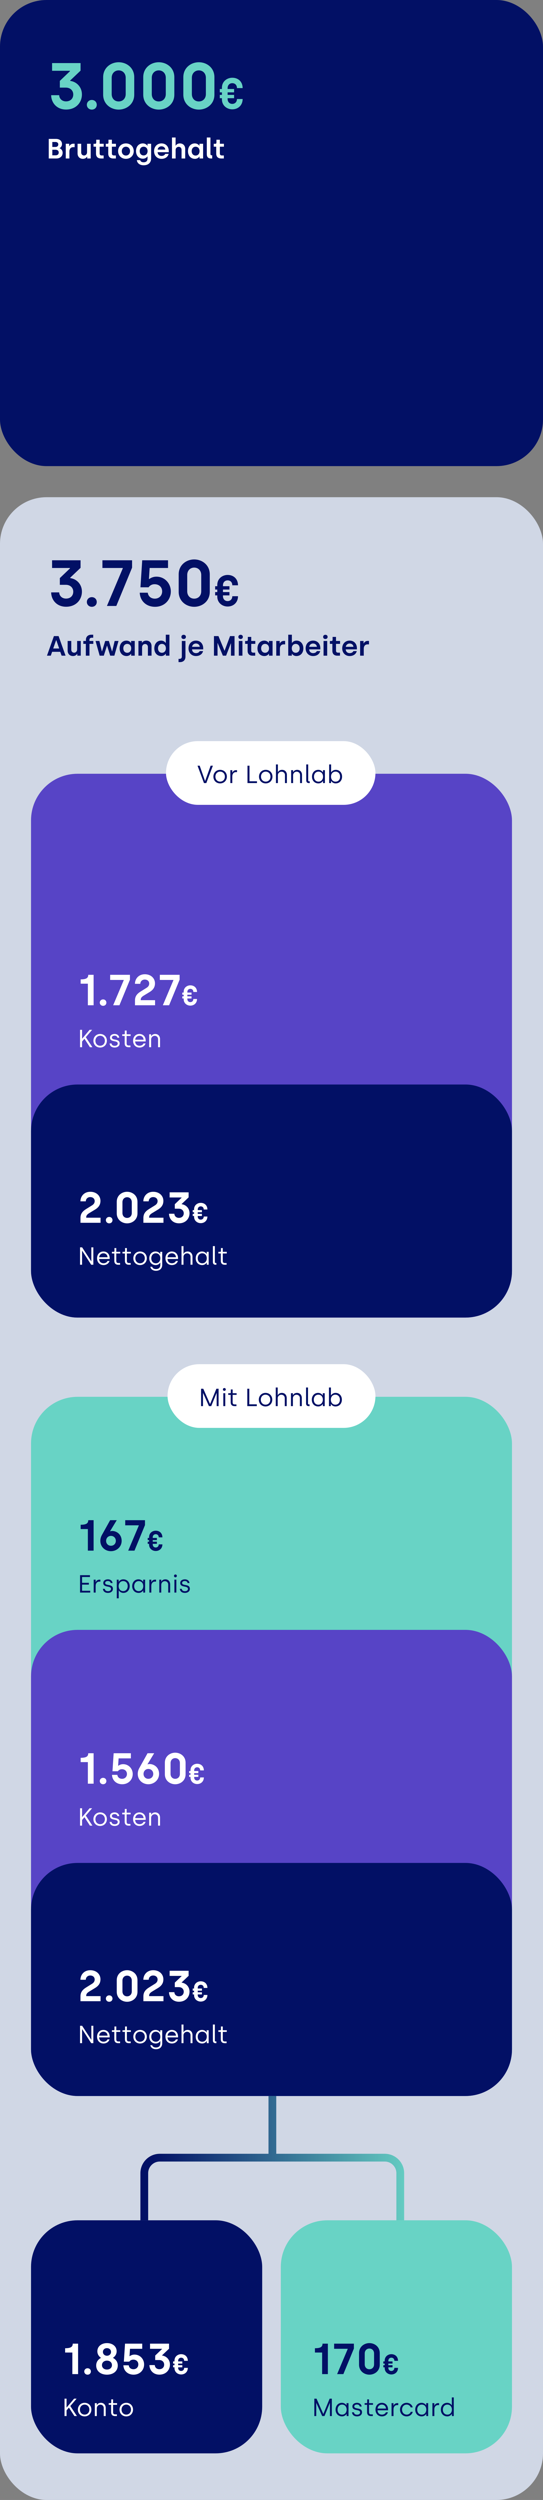 <svg xmlns="http://www.w3.org/2000/svg" width="350" height="1609" viewBox="0 0 350 1609" fill="none"><rect x="0" y="0" width="350" height="1609" fill="#808080" stroke="none"/><rect width="350" height="300" rx="30" fill="#021065"></rect><path d="M42.6 70.504C36.258 70.504 32.982 65.758 32.982 61.264H38.148C38.232 63.49 39.954 65.254 42.558 65.254C45.372 65.254 47.22 63.448 47.22 60.802C47.22 58.366 45.372 56.392 42.474 56.392H38.568V52.066L45.078 45.85V45.556H33.57V40.6H51.924V45.472L45.246 51.814V52.066C49.53 52.612 52.806 56.14 52.806 60.76C52.806 65.926 49.068 70.504 42.6 70.504ZM59.174 70.546C57.41 70.546 55.982 69.244 55.982 67.438C55.982 65.674 57.41 64.33 59.174 64.33C61.022 64.33 62.366 65.674 62.366 67.438C62.366 69.244 61.022 70.546 59.174 70.546ZM76.486 70.546C71.446 70.546 66.49 67.018 66.49 60.928V49.672C66.49 43.582 71.446 40.054 76.486 40.054C81.568 40.054 86.524 43.582 86.524 49.672V60.928C86.524 67.018 81.568 70.546 76.486 70.546ZM76.486 65.296C79.132 65.296 81.022 63.406 81.022 60.55V50.05C81.022 47.236 79.09 45.304 76.486 45.304C73.924 45.304 71.992 47.236 71.992 50.05V60.55C71.992 63.406 73.882 65.296 76.486 65.296ZM102.326 70.546C97.286 70.546 92.33 67.018 92.33 60.928V49.672C92.33 43.582 97.286 40.054 102.326 40.054C107.408 40.054 112.364 43.582 112.364 49.672V60.928C112.364 67.018 107.408 70.546 102.326 70.546ZM102.326 65.296C104.972 65.296 106.862 63.406 106.862 60.55V50.05C106.862 47.236 104.93 45.304 102.326 45.304C99.764 45.304 97.832 47.236 97.832 50.05V60.55C97.832 63.406 99.722 65.296 102.326 65.296ZM128.165 70.546C123.125 70.546 118.169 67.018 118.169 60.928V49.672C118.169 43.582 123.125 40.054 128.165 40.054C133.247 40.054 138.203 43.582 138.203 49.672V60.928C138.203 67.018 133.247 70.546 128.165 70.546ZM128.165 65.296C130.811 65.296 132.701 63.406 132.701 60.55V50.05C132.701 47.236 130.769 45.304 128.165 45.304C125.603 45.304 123.671 47.236 123.671 50.05V60.55C123.671 63.406 125.561 65.296 128.165 65.296ZM149.707 70.364C146.347 70.364 143.043 68.012 143.043 63.952V63.196H141.671V61.068H143.043V59.444H141.671V57.288H143.043V56.448C143.043 52.388 146.347 50.036 149.707 50.036C153.655 50.036 156.399 52.668 156.399 56.7H152.731C152.731 54.824 151.555 53.536 149.707 53.536C147.999 53.536 146.711 54.768 146.711 56.7V57.288H150.883V59.444H146.711V61.068H150.883V63.196H146.711V63.7C146.711 65.632 147.971 66.864 149.707 66.864C151.471 66.864 152.731 65.604 152.731 63.728H156.399C156.399 67.732 153.515 70.364 149.707 70.364Z" fill="#68D3C5"></path><path d="M31.422 102V89.4H36.084C38.532 89.4 39.954 90.822 39.954 92.712C39.954 93.864 39.378 94.8 38.478 95.322V95.43C39.306 95.772 40.368 96.672 40.368 98.346C40.368 100.668 38.532 102 36.444 102H31.422ZM33.726 94.584H35.796C36.894 94.584 37.578 93.918 37.578 92.946C37.578 92.01 36.876 91.38 35.832 91.38H33.726V94.584ZM33.726 99.966H35.85C37.02 99.966 37.848 99.39 37.848 98.148C37.848 96.906 36.876 96.366 35.778 96.366H33.726V99.966ZM42.389 102V92.532H44.603V94.08H44.747C45.053 93.342 45.917 92.496 47.231 92.496H48.095V94.728H47.123C45.629 94.728 44.729 95.826 44.729 97.518V102H42.389ZM53.435 102.234C51.311 102.234 49.997 100.74 49.997 98.724V92.532H52.337V98.13C52.337 99.282 53.093 100.074 54.173 100.074C55.307 100.074 56.117 99.156 56.117 97.968V92.532H58.457V102H56.225V100.848H56.081C55.703 101.55 54.767 102.234 53.435 102.234ZM65.038 102C63.076 102 61.888 100.884 61.888 98.85V94.404H60.286V92.55H61.348C61.762 92.55 62.032 92.28 62.032 91.83V89.922H64.228V92.532H66.838V94.404H64.228V98.76C64.228 99.552 64.624 100.056 65.524 100.056H66.784V102H65.038ZM72.93 102C70.968 102 69.78 100.884 69.78 98.85V94.404H68.178V92.55H69.24C69.654 92.55 69.924 92.28 69.924 91.83V89.922H72.12V92.532H74.73V94.404H72.12V98.76C72.12 99.552 72.516 100.056 73.416 100.056H74.676V102H72.93ZM81.165 102.234C78.195 102.234 76.125 100.092 76.125 97.266C76.125 94.458 78.177 92.298 81.165 92.298C84.135 92.298 86.205 94.458 86.205 97.266C86.205 100.074 84.117 102.234 81.165 102.234ZM81.165 100.11C82.713 100.11 83.829 98.922 83.829 97.266C83.829 95.628 82.713 94.422 81.165 94.422C79.599 94.422 78.501 95.628 78.501 97.266C78.501 98.94 79.617 100.11 81.165 100.11ZM92.588 106.374C89.852 106.374 88.376 104.826 88.213 103.062H90.374C90.553 103.908 91.309 104.448 92.588 104.448C94.279 104.448 95.108 103.548 95.108 101.928V100.704H94.963C94.694 101.136 93.811 102.144 92.12 102.144C89.564 102.144 87.674 100.236 87.674 97.23C87.674 94.242 89.528 92.298 92.047 92.298C93.722 92.298 94.657 93.288 94.945 93.756H95.09V92.532H97.412V101.928C97.412 104.502 95.791 106.374 92.588 106.374ZM92.588 100.038C94.153 100.038 95.126 98.832 95.126 97.23C95.126 95.466 94.046 94.422 92.57 94.422C91.076 94.422 90.049 95.556 90.049 97.23C90.049 98.958 91.076 100.038 92.588 100.038ZM104.08 102.234C101.29 102.234 99.31 100.146 99.31 97.32C99.31 94.332 101.308 92.298 104.08 92.298C107.122 92.298 108.778 94.548 108.778 97.212V97.95H101.578C101.65 99.39 102.64 100.362 104.152 100.362C105.304 100.362 106.186 99.822 106.51 99.048H108.688C108.22 100.974 106.528 102.234 104.08 102.234ZM101.614 96.294H106.546C106.438 95.016 105.448 94.17 104.08 94.17C102.766 94.17 101.758 95.106 101.614 96.294ZM110.855 102V88.5H113.177V93.684H113.321C113.699 92.982 114.617 92.298 115.949 92.298C118.073 92.298 119.369 93.792 119.369 95.808V102H117.029V96.42C117.029 95.268 116.255 94.494 115.175 94.494C114.059 94.494 113.195 95.358 113.195 96.528V102H110.855ZM125.641 102.234C122.995 102.234 121.177 100.254 121.177 97.32C121.177 94.35 122.977 92.298 125.569 92.298C127.207 92.298 128.125 93.27 128.449 93.756H128.575V92.532H130.915V102H128.611V100.794H128.485C128.215 101.19 127.369 102.234 125.641 102.234ZM126.091 100.128C127.657 100.128 128.629 98.868 128.629 97.284C128.629 95.502 127.549 94.422 126.073 94.422C124.579 94.422 123.553 95.61 123.553 97.284C123.553 98.994 124.579 100.128 126.091 100.128ZM135.895 102C134.239 102 133.303 101.01 133.303 99.336V88.5H135.643V99.12C135.643 99.66 135.913 99.948 136.399 99.948H136.777V102H135.895ZM142.522 102C140.56 102 139.372 100.884 139.372 98.85V94.404H137.77V92.55H138.832C139.246 92.55 139.516 92.28 139.516 91.83V89.922H141.712V92.532H144.322V94.404H141.712V98.76C141.712 99.552 142.108 100.056 143.008 100.056H144.268V102H142.522Z" fill="white"></path><rect y="320" width="350" height="1289" rx="30" fill="#D0D7E5"></rect><path d="M42.6 390.504C36.258 390.504 32.982 385.758 32.982 381.264H38.148C38.232 383.49 39.954 385.254 42.558 385.254C45.372 385.254 47.22 383.448 47.22 380.802C47.22 378.366 45.372 376.392 42.474 376.392H38.568V372.066L45.078 365.85V365.556H33.57V360.6H51.924V365.472L45.246 371.814V372.066C49.53 372.612 52.806 376.14 52.806 380.76C52.806 385.926 49.068 390.504 42.6 390.504ZM59.174 390.546C57.41 390.546 55.982 389.244 55.982 387.438C55.982 385.674 57.41 384.33 59.174 384.33C61.022 384.33 62.366 385.674 62.366 387.438C62.366 389.244 61.022 390.546 59.174 390.546ZM68.921 390L79.127 365.85V365.556H66.023V360.6H85.133V365.346L74.969 390H68.921ZM99.943 390.546C94.105 390.546 90.283 386.598 90.073 381.474H95.239C95.533 383.784 97.297 385.296 99.817 385.296C102.589 385.296 104.521 383.28 104.521 380.634C104.521 378.03 102.673 376.014 99.649 376.014C97.423 376.014 96.247 377.274 95.785 377.988H90.535L91.669 360.6H108.301V365.556H96.457L95.995 372.654H96.205C96.667 372.36 98.221 371.142 100.825 371.142C106.285 371.142 110.107 375.594 110.107 380.634C110.107 386.178 105.949 390.546 99.943 390.546ZM125.171 390.546C120.131 390.546 115.175 387.018 115.175 380.928V369.672C115.175 363.582 120.131 360.054 125.171 360.054C130.253 360.054 135.209 363.582 135.209 369.672V380.928C135.209 387.018 130.253 390.546 125.171 390.546ZM125.171 385.296C127.817 385.296 129.707 383.406 129.707 380.55V370.05C129.707 367.236 127.775 365.304 125.171 365.304C122.609 365.304 120.677 367.236 120.677 370.05V380.55C120.677 383.406 122.567 385.296 125.171 385.296ZM146.713 390.364C143.353 390.364 140.049 388.012 140.049 383.952V383.196H138.677V381.068H140.049V379.444H138.677V377.288H140.049V376.448C140.049 372.388 143.353 370.036 146.713 370.036C150.661 370.036 153.405 372.668 153.405 376.7H149.737C149.737 374.824 148.561 373.536 146.713 373.536C145.005 373.536 143.717 374.768 143.717 376.7V377.288H147.889V379.444H143.717V381.068H147.889V383.196H143.717V383.7C143.717 385.632 144.977 386.864 146.713 386.864C148.477 386.864 149.737 385.604 149.737 383.728H153.405C153.405 387.732 150.521 390.364 146.713 390.364Z" fill="#021065"></path><path d="M30.27 422L34.752 409.4H37.758L42.258 422H39.72L38.838 419.516H33.6L32.736 422H30.27ZM34.302 417.374H38.154L36.3 412.064H36.156L34.302 417.374ZM47.037 422.234C44.913 422.234 43.599 420.74 43.599 418.724V412.532H45.939V418.13C45.939 419.282 46.695 420.074 47.775 420.074C48.909 420.074 49.719 419.156 49.719 417.968V412.532H52.059V422H49.827V420.848H49.683C49.305 421.55 48.369 422.234 47.037 422.234ZM55.327 422V414.404H53.707V412.532H55.381V411.776C55.381 409.742 56.803 408.5 58.855 408.5H60.079V410.444H59.089C58.081 410.444 57.649 411.056 57.649 411.848V412.532H60.151V414.404H57.667V422H55.327ZM64.244 422L61.598 412.532H64.064L65.648 419.192H65.774L67.808 412.532H70.166L72.182 419.192H72.308L73.91 412.532H76.376L73.712 422H71.048L69.05 415.61H68.942L66.908 422H64.244ZM81.573 422.234C78.927 422.234 77.109 420.254 77.109 417.32C77.109 414.35 78.909 412.298 81.501 412.298C83.139 412.298 84.057 413.27 84.381 413.756H84.507V412.532H86.847V422H84.543V420.794H84.417C84.147 421.19 83.301 422.234 81.573 422.234ZM82.023 420.128C83.589 420.128 84.561 418.868 84.561 417.284C84.561 415.502 83.481 414.422 82.005 414.422C80.511 414.422 79.485 415.61 79.485 417.284C79.485 418.994 80.511 420.128 82.023 420.128ZM89.234 422V412.532H91.466V413.684H91.592C91.97 412.982 92.906 412.298 94.256 412.298C96.38 412.298 97.676 413.792 97.676 415.808V422H95.336V416.42C95.336 415.268 94.598 414.494 93.518 414.494C92.384 414.494 91.574 415.394 91.574 416.582V422H89.234ZM103.932 422.234C101.286 422.234 99.469 420.254 99.469 417.32C99.469 414.35 101.268 412.298 103.86 412.298C105.498 412.298 106.416 413.27 106.74 413.756H106.866V408.5H109.206V422H106.902V420.794H106.776C106.506 421.19 105.66 422.234 103.932 422.234ZM104.382 420.128C105.948 420.128 106.92 418.868 106.92 417.284C106.92 415.502 105.84 414.422 104.364 414.422C102.87 414.422 101.844 415.61 101.844 417.284C101.844 418.994 102.87 420.128 104.382 420.128ZM118.373 411.272C117.545 411.272 116.933 410.75 116.933 409.904C116.933 409.094 117.545 408.554 118.373 408.554C119.219 408.554 119.831 409.094 119.831 409.904C119.831 410.75 119.219 411.272 118.373 411.272ZM115.079 426.14V424.052H115.745C116.663 424.052 117.203 423.494 117.203 422.612V412.532H119.543V422.63C119.543 424.826 118.139 426.14 116.087 426.14H115.079ZM126.281 422.234C123.491 422.234 121.511 420.146 121.511 417.32C121.511 414.332 123.509 412.298 126.281 412.298C129.323 412.298 130.979 414.548 130.979 417.212V417.95H123.779C123.851 419.39 124.841 420.362 126.353 420.362C127.505 420.362 128.387 419.822 128.711 419.048H130.889C130.421 420.974 128.729 422.234 126.281 422.234ZM123.815 416.294H128.747C128.639 415.016 127.649 414.17 126.281 414.17C124.967 414.17 123.959 415.106 123.815 416.294ZM137.91 422V409.4H140.808L144.678 418.76H144.786L148.278 409.4H151.176V422H148.872V414.134H148.764L145.74 422H143.652L140.322 413.936H140.214V422H137.91ZM155.092 411.272C154.246 411.272 153.652 410.75 153.652 409.904C153.652 409.094 154.246 408.554 155.092 408.554C155.938 408.554 156.532 409.094 156.532 409.904C156.532 410.75 155.938 411.272 155.092 411.272ZM153.922 422V412.532H156.262V422H153.922ZM162.754 422C160.792 422 159.604 420.884 159.604 418.85V414.404H158.002V412.55H159.064C159.478 412.55 159.748 412.28 159.748 411.83V409.922H161.944V412.532H164.554V414.404H161.944V418.76C161.944 419.552 162.34 420.056 163.24 420.056H164.5V422H162.754ZM170.413 422.234C167.767 422.234 165.949 420.254 165.949 417.32C165.949 414.35 167.749 412.298 170.341 412.298C171.979 412.298 172.897 413.27 173.221 413.756H173.347V412.532H175.687V422H173.383V420.794H173.257C172.987 421.19 172.141 422.234 170.413 422.234ZM170.863 420.128C172.429 420.128 173.401 418.868 173.401 417.284C173.401 415.502 172.321 414.422 170.845 414.422C169.351 414.422 168.325 415.61 168.325 417.284C168.325 418.994 169.351 420.128 170.863 420.128ZM178.074 422V412.532H180.288V414.08H180.432C180.738 413.342 181.602 412.496 182.916 412.496H183.78V414.728H182.808C181.314 414.728 180.414 415.826 180.414 417.518V422H178.074ZM191.065 422.234C189.337 422.234 188.473 421.19 188.221 420.794H188.095V422H185.791V408.5H188.131V413.756H188.257C188.563 413.27 189.481 412.298 191.137 412.298C193.729 412.298 195.529 414.35 195.529 417.32C195.529 420.254 193.711 422.234 191.065 422.234ZM190.597 420.128C192.127 420.128 193.153 418.994 193.153 417.284C193.153 415.61 192.127 414.422 190.615 414.422C189.157 414.422 188.077 415.502 188.077 417.284C188.077 418.868 189.049 420.128 190.597 420.128ZM201.779 422.234C198.989 422.234 197.009 420.146 197.009 417.32C197.009 414.332 199.007 412.298 201.779 412.298C204.821 412.298 206.477 414.548 206.477 417.212V417.95H199.277C199.349 419.39 200.339 420.362 201.851 420.362C203.003 420.362 203.885 419.822 204.209 419.048H206.387C205.919 420.974 204.227 422.234 201.779 422.234ZM199.313 416.294H204.245C204.137 415.016 203.147 414.17 201.779 414.17C200.465 414.17 199.457 415.106 199.313 416.294ZM209.725 411.272C208.879 411.272 208.285 410.75 208.285 409.904C208.285 409.094 208.879 408.554 209.725 408.554C210.571 408.554 211.165 409.094 211.165 409.904C211.165 410.75 210.571 411.272 209.725 411.272ZM208.555 422V412.532H210.895V422H208.555ZM217.387 422C215.425 422 214.237 420.884 214.237 418.85V414.404H212.635V412.55H213.697C214.111 412.55 214.381 412.28 214.381 411.83V409.922H216.577V412.532H219.187V414.404H216.577V418.76C216.577 419.552 216.973 420.056 217.873 420.056H219.133V422H217.387ZM225.352 422.234C222.562 422.234 220.582 420.146 220.582 417.32C220.582 414.332 222.58 412.298 225.352 412.298C228.394 412.298 230.05 414.548 230.05 417.212V417.95H222.85C222.922 419.39 223.912 420.362 225.424 420.362C226.576 420.362 227.458 419.822 227.782 419.048H229.96C229.492 420.974 227.8 422.234 225.352 422.234ZM222.886 416.294H227.818C227.71 415.016 226.72 414.17 225.352 414.17C224.038 414.17 223.03 415.106 222.886 416.294ZM232.127 422V412.532H234.341V414.08H234.485C234.791 413.342 235.655 412.496 236.969 412.496H237.833V414.728H236.861C235.367 414.728 234.467 415.826 234.467 417.518V422H232.127Z" fill="#021065"></path><rect x="20" y="498" width="310" height="350" rx="30" fill="#5744C6"></rect><path d="M56.636 647V633.112H51.988V630.34C55.712 630.34 56.888 629.388 56.888 627.4H60.332V647H56.636ZM66.442 647.364C65.266 647.364 64.314 646.496 64.314 645.292C64.314 644.116 65.266 643.22 66.442 643.22C67.674 643.22 68.57 644.116 68.57 645.292C68.57 646.496 67.674 647.364 66.442 647.364ZM72.939 647L79.743 630.9V630.704H71.007V627.4H83.747V630.564L76.971 647H72.939ZM87.013 647V643.892C87.013 641.288 88.217 639.636 90.821 638.04L94.433 635.8C95.497 635.128 96.169 634.288 96.169 633.028C96.169 631.6 95.133 630.452 93.285 630.452C91.549 630.452 90.429 631.74 90.429 633.196H86.985C86.985 630.116 89.197 627.036 93.341 627.036C97.401 627.036 99.893 629.724 99.893 632.888C99.893 635.436 98.661 637.144 96.337 638.544L92.585 640.812C91.157 641.708 90.709 642.436 90.709 643.444V643.724H99.949V647H87.013ZM104.959 647L111.763 630.9V630.704H103.027V627.4H115.767V630.564L108.991 647H104.959ZM122.682 647.234C120.522 647.234 118.398 645.722 118.398 643.112V642.626H117.516V641.258H118.398V640.214H117.516V638.828H118.398V638.288C118.398 635.678 120.522 634.166 122.682 634.166C125.22 634.166 126.984 635.858 126.984 638.45H124.626C124.626 637.244 123.87 636.416 122.682 636.416C121.584 636.416 120.756 637.208 120.756 638.45V638.828H123.438V640.214H120.756V641.258H123.438V642.626H120.756V642.95C120.756 644.192 121.566 644.984 122.682 644.984C123.816 644.984 124.626 644.174 124.626 642.968H126.984C126.984 645.542 125.13 647.234 122.682 647.234Z" fill="white"></path><path d="M59.568 674H57.968L54.432 668.56L52.896 670.352V674H51.6V662.8H52.896V668.448H52.992L57.76 662.8H59.376L55.312 667.536L59.568 674ZM64.542 674.208C62.046 674.208 60.206 672.368 60.206 669.84C60.206 667.328 62.078 665.472 64.558 665.472C67.07 665.472 68.894 667.344 68.894 669.84C68.894 672.336 67.038 674.208 64.542 674.208ZM64.542 673.056C66.334 673.056 67.598 671.696 67.598 669.84C67.598 668 66.334 666.624 64.542 666.624C62.75 666.624 61.502 668.016 61.502 669.84C61.502 671.712 62.766 673.056 64.542 673.056ZM73.879 674.208C71.912 674.208 70.791 673.136 70.647 671.584H71.879C72.023 672.576 72.728 673.104 73.944 673.104C75.192 673.104 75.879 672.496 75.879 671.648C75.879 669.312 70.903 671.088 70.903 667.792C70.903 666.384 72.168 665.472 73.912 665.472C75.448 665.472 76.728 666.368 76.856 667.872H75.639C75.528 667.088 74.936 666.56 73.832 666.56C72.791 666.56 72.12 667.072 72.12 667.792C72.12 669.904 77.112 668.144 77.112 671.584C77.112 673.152 75.816 674.208 73.879 674.208ZM82.844 674C81.308 674 80.364 673.168 80.364 671.488V666.752H78.796V665.68H80.044C80.268 665.68 80.444 665.536 80.444 665.264V663.264H81.628V665.68H84.188V666.752H81.628V671.472C81.628 672.368 81.964 672.896 82.924 672.896H84.076V674H82.844ZM89.944 674.208C87.4 674.208 85.784 672.336 85.784 669.84C85.784 667.184 87.592 665.472 89.864 665.472C92.392 665.472 93.896 667.328 93.896 669.728V670.288H87.112C87.176 671.952 88.248 673.056 89.96 673.056C91.064 673.056 92.12 672.528 92.504 671.552H93.816C93.352 673.104 91.896 674.208 89.944 674.208ZM87.144 669.168H92.552C92.44 667.504 91.272 666.624 89.864 666.624C88.472 666.624 87.272 667.632 87.144 669.168ZM96.143 674V665.68H97.407V666.896H97.503C97.855 666.144 98.751 665.472 100.047 665.472C101.983 665.472 103.151 666.928 103.151 668.768V674H101.887V668.848C101.887 667.52 100.911 666.656 99.743 666.656C98.431 666.656 97.407 667.664 97.407 669.04V674H96.143Z" fill="white"></path><rect x="20" y="698" width="310" height="150" rx="30" fill="#021065"></rect><path d="M51.876 787V783.892C51.876 781.288 53.08 779.636 55.684 778.04L59.296 775.8C60.36 775.128 61.032 774.288 61.032 773.028C61.032 771.6 59.996 770.452 58.148 770.452C56.412 770.452 55.292 771.74 55.292 773.196H51.848C51.848 770.116 54.06 767.036 58.204 767.036C62.264 767.036 64.756 769.724 64.756 772.888C64.756 775.436 63.524 777.144 61.2 778.544L57.448 780.812C56.02 781.708 55.572 782.436 55.572 783.444V783.724H64.812V787H51.876ZM70.379 787.364C69.203 787.364 68.251 786.496 68.251 785.292C68.251 784.116 69.203 783.22 70.379 783.22C71.611 783.22 72.507 784.116 72.507 785.292C72.507 786.496 71.611 787.364 70.379 787.364ZM81.92 787.364C78.56 787.364 75.256 785.012 75.256 780.952V773.448C75.256 769.388 78.56 767.036 81.92 767.036C85.308 767.036 88.612 769.388 88.612 773.448V780.952C88.612 785.012 85.308 787.364 81.92 787.364ZM81.92 783.864C83.684 783.864 84.944 782.604 84.944 780.7V773.7C84.944 771.824 83.656 770.536 81.92 770.536C80.212 770.536 78.924 771.824 78.924 773.7V780.7C78.924 782.604 80.184 783.864 81.92 783.864ZM92.427 787V783.892C92.427 781.288 93.631 779.636 96.235 778.04L99.847 775.8C100.911 775.128 101.583 774.288 101.583 773.028C101.583 771.6 100.547 770.452 98.699 770.452C96.963 770.452 95.843 771.74 95.843 773.196H92.399C92.399 770.116 94.611 767.036 98.755 767.036C102.815 767.036 105.307 769.724 105.307 772.888C105.307 775.436 104.075 777.144 101.751 778.544L97.999 780.812C96.571 781.708 96.123 782.436 96.123 783.444V783.724H105.363V787H92.427ZM115.357 787.336C111.129 787.336 108.945 784.172 108.945 781.176H112.389C112.445 782.66 113.593 783.836 115.329 783.836C117.205 783.836 118.437 782.632 118.437 780.868C118.437 779.244 117.205 777.928 115.273 777.928H112.669V775.044L117.009 770.9V770.704H109.337V767.4H121.573V770.648L117.121 774.876V775.044C119.977 775.408 122.161 777.76 122.161 780.84C122.161 784.284 119.669 787.336 115.357 787.336ZM129.381 787.234C127.221 787.234 125.097 785.722 125.097 783.112V782.626H124.215V781.258H125.097V780.214H124.215V778.828H125.097V778.288C125.097 775.678 127.221 774.166 129.381 774.166C131.919 774.166 133.683 775.858 133.683 778.45H131.325C131.325 777.244 130.569 776.416 129.381 776.416C128.283 776.416 127.455 777.208 127.455 778.45V778.828H130.137V780.214H127.455V781.258H130.137V782.626H127.455V782.95C127.455 784.192 128.265 784.984 129.381 784.984C130.515 784.984 131.325 784.174 131.325 782.968H133.683C133.683 785.542 131.829 787.234 129.381 787.234Z" fill="white"></path><path d="M51.6 814V802.8H52.928L58.784 811.744H58.88V802.8H60.16V814H58.784L52.992 805.056H52.896V814H51.6ZM66.726 814.208C64.182 814.208 62.566 812.336 62.566 809.84C62.566 807.184 64.374 805.472 66.646 805.472C69.174 805.472 70.678 807.328 70.678 809.728V810.288H63.894C63.958 811.952 65.03 813.056 66.742 813.056C67.846 813.056 68.902 812.528 69.286 811.552H70.598C70.134 813.104 68.678 814.208 66.726 814.208ZM63.926 809.168H69.334C69.222 807.504 68.054 806.624 66.646 806.624C65.254 806.624 64.054 807.632 63.926 809.168ZM76.172 814C74.636 814 73.692 813.168 73.692 811.488V806.752H72.124V805.68H73.372C73.596 805.68 73.772 805.536 73.772 805.264V803.264H74.956V805.68H77.516V806.752H74.956V811.472C74.956 812.368 75.292 812.896 76.252 812.896H77.404V814H76.172ZM83.001 814C81.465 814 80.52 813.168 80.52 811.488V806.752H78.953V805.68H80.201C80.424 805.68 80.6 805.536 80.6 805.264V803.264H81.784V805.68H84.344V806.752H81.784V811.472C81.784 812.368 82.121 812.896 83.081 812.896H84.233V814H83.001ZM90.277 814.208C87.781 814.208 85.941 812.368 85.941 809.84C85.941 807.328 87.813 805.472 90.293 805.472C92.805 805.472 94.629 807.344 94.629 809.84C94.629 812.336 92.773 814.208 90.277 814.208ZM90.277 813.056C92.069 813.056 93.333 811.696 93.333 809.84C93.333 808 92.069 806.624 90.277 806.624C88.485 806.624 87.237 808.016 87.237 809.84C87.237 811.712 88.501 813.056 90.277 813.056ZM100.51 817.888C98.478 817.888 97.166 816.784 96.894 815.296H98.094C98.318 816.272 99.278 816.784 100.51 816.784C102.462 816.784 103.342 815.696 103.342 814V812.688H103.246C103.038 812.992 102.174 814.208 100.366 814.208C97.918 814.208 96.222 812.4 96.222 809.856C96.222 807.296 97.918 805.472 100.27 805.472C102.014 805.472 102.942 806.592 103.198 807.024H103.294V805.68H104.558V814C104.558 816.448 103.006 817.888 100.51 817.888ZM100.446 813.072C102.254 813.072 103.342 811.6 103.342 809.856C103.342 807.808 102.062 806.624 100.414 806.624C98.702 806.624 97.518 807.968 97.518 809.856C97.518 811.808 98.702 813.072 100.446 813.072ZM110.804 814.208C108.26 814.208 106.644 812.336 106.644 809.84C106.644 807.184 108.452 805.472 110.724 805.472C113.252 805.472 114.756 807.328 114.756 809.728V810.288H107.972C108.036 811.952 109.108 813.056 110.82 813.056C111.924 813.056 112.98 812.528 113.364 811.552H114.676C114.212 813.104 112.756 814.208 110.804 814.208ZM108.004 809.168H113.412C113.3 807.504 112.132 806.624 110.724 806.624C109.332 806.624 108.132 807.632 108.004 809.168ZM117.003 814V802H118.267V806.896H118.363C118.715 806.144 119.643 805.472 120.939 805.472C122.875 805.472 124.075 806.928 124.075 808.768V814H122.811V808.848C122.811 807.52 121.803 806.656 120.635 806.656C119.355 806.656 118.267 807.6 118.267 808.944V814H117.003ZM130.303 814.208C127.855 814.208 126.159 812.4 126.159 809.856C126.159 807.296 127.855 805.472 130.207 805.472C131.951 805.472 132.879 806.592 133.135 807.024H133.231V805.68H134.495V814H133.279V812.688H133.183C132.975 812.992 132.111 814.208 130.303 814.208ZM130.383 813.072C132.191 813.072 133.279 811.6 133.279 809.856C133.279 807.808 131.999 806.624 130.351 806.624C128.639 806.624 127.455 807.968 127.455 809.856C127.455 811.808 128.639 813.072 130.383 813.072ZM138.869 814C137.829 814 137.221 813.36 137.221 812.224V802H138.485V812.224C138.485 812.64 138.693 812.88 139.093 812.88H139.477V814H138.869ZM144.813 814C143.277 814 142.333 813.168 142.333 811.488V806.752H140.765V805.68H142.013C142.237 805.68 142.413 805.536 142.413 805.264V803.264H143.597V805.68H146.157V806.752H143.597V811.472C143.597 812.368 143.933 812.896 144.893 812.896H146.045V814H144.813Z" fill="white"></path><rect x="107" y="477" width="135" height="41" rx="20.5" fill="white"></rect><path d="M131.464 504L127.32 492.8H128.712L132.152 502.576H132.248L135.768 492.8H137.224L132.984 504H131.464ZM141.886 504.208C139.39 504.208 137.55 502.368 137.55 499.84C137.55 497.328 139.422 495.472 141.902 495.472C144.414 495.472 146.238 497.344 146.238 499.84C146.238 502.336 144.382 504.208 141.886 504.208ZM141.886 503.056C143.678 503.056 144.942 501.696 144.942 499.84C144.942 498 143.678 496.624 141.886 496.624C140.094 496.624 138.846 498.016 138.846 499.84C138.846 501.712 140.11 503.056 141.886 503.056ZM148.471 504V495.68H149.719V497.232H149.815C150.055 496.528 150.871 495.68 152.087 495.68H152.791V496.944H152.103C150.583 496.944 149.735 498.128 149.735 499.712V504H148.471ZM159.522 504V492.8H160.818V502.832H165.65V504H159.522ZM171.277 504.208C168.781 504.208 166.941 502.368 166.941 499.84C166.941 497.328 168.813 495.472 171.293 495.472C173.805 495.472 175.629 497.344 175.629 499.84C175.629 502.336 173.773 504.208 171.277 504.208ZM171.277 503.056C173.069 503.056 174.333 501.696 174.333 499.84C174.333 498 173.069 496.624 171.277 496.624C169.485 496.624 168.237 498.016 168.237 499.84C168.237 501.712 169.501 503.056 171.277 503.056ZM177.862 504V492H179.126V496.896H179.222C179.574 496.144 180.502 495.472 181.798 495.472C183.734 495.472 184.934 496.928 184.934 498.768V504H183.67V498.848C183.67 497.52 182.662 496.656 181.494 496.656C180.214 496.656 179.126 497.6 179.126 498.944V504H177.862ZM187.659 504V495.68H188.923V496.896H189.019C189.371 496.144 190.267 495.472 191.563 495.472C193.499 495.472 194.667 496.928 194.667 498.768V504H193.403V498.848C193.403 497.52 192.427 496.656 191.259 496.656C189.947 496.656 188.923 497.664 188.923 499.04V504H187.659ZM199.041 504C198.001 504 197.393 503.36 197.393 502.224V492H198.657V502.224C198.657 502.64 198.865 502.88 199.265 502.88H199.649V504H199.041ZM205.241 504.208C202.793 504.208 201.097 502.4 201.097 499.856C201.097 497.296 202.793 495.472 205.145 495.472C206.889 495.472 207.817 496.592 208.073 497.024H208.169V495.68H209.433V504H208.217V502.688H208.121C207.913 502.992 207.049 504.208 205.241 504.208ZM205.321 503.072C207.129 503.072 208.217 501.6 208.217 499.856C208.217 497.808 206.937 496.624 205.289 496.624C203.577 496.624 202.393 497.968 202.393 499.856C202.393 501.808 203.577 503.072 205.321 503.072ZM216.351 504.208C214.543 504.208 213.679 502.992 213.471 502.688H213.375V504H212.159V492H213.423V497.024H213.519C213.775 496.592 214.703 495.472 216.447 495.472C218.799 495.472 220.495 497.296 220.495 499.856C220.495 502.4 218.799 504.208 216.351 504.208ZM216.271 503.072C218.015 503.072 219.199 501.808 219.199 499.856C219.199 497.968 218.015 496.624 216.303 496.624C214.655 496.624 213.375 497.808 213.375 499.856C213.375 501.6 214.463 503.072 216.271 503.072Z" fill="#021065"></path><rect x="20" y="899" width="310" height="450" rx="30" fill="#68D3C5"></rect><path d="M56.636 998V984.112H51.988V981.34C55.712 981.34 56.888 980.388 56.888 978.4H60.332V998H56.636ZM71.503 998.364C67.807 998.364 64.671 995.648 64.671 991.7C64.671 990.3 65.063 989.04 65.679 987.948L70.999 978.4H75.255L70.971 985.456L71.083 985.568C71.391 985.428 71.839 985.344 72.287 985.344C75.171 985.344 78.419 987.5 78.419 991.7C78.419 995.592 75.199 998.364 71.503 998.364ZM71.503 994.864C73.379 994.864 74.667 993.464 74.667 991.7C74.667 989.936 73.379 988.508 71.503 988.508C69.683 988.508 68.395 989.936 68.395 991.7C68.395 993.492 69.683 994.864 71.503 994.864ZM82.647 998L89.451 981.9V981.704H80.715V978.4H93.454V981.564L86.678 998H82.647ZM100.37 998.234C98.21 998.234 96.086 996.722 96.086 994.112V993.626H95.204V992.258H96.086V991.214H95.204V989.828H96.086V989.288C96.086 986.678 98.21 985.166 100.37 985.166C102.908 985.166 104.672 986.858 104.672 989.45H102.314C102.314 988.244 101.558 987.416 100.37 987.416C99.272 987.416 98.444 988.208 98.444 989.45V989.828H101.126V991.214H98.444V992.258H101.126V993.626H98.444V993.95C98.444 995.192 99.254 995.984 100.37 995.984C101.504 995.984 102.314 995.174 102.314 993.968H104.672C104.672 996.542 102.818 998.234 100.37 998.234Z" fill="#021065"></path><path d="M51.6 1025V1013.8H57.984V1014.98H52.896V1018.71H57.28V1019.88H52.896V1023.83H58.16V1025H51.6ZM60.393 1025V1016.68H61.641V1018.23H61.737C61.977 1017.53 62.793 1016.68 64.009 1016.68H64.713V1017.94H64.025C62.505 1017.94 61.657 1019.13 61.657 1020.71V1025H60.393ZM69.551 1025.21C67.583 1025.21 66.463 1024.14 66.319 1022.58H67.551C67.695 1023.58 68.399 1024.1 69.615 1024.1C70.863 1024.1 71.551 1023.5 71.551 1022.65C71.551 1020.31 66.575 1022.09 66.575 1018.79C66.575 1017.38 67.839 1016.47 69.583 1016.47C71.119 1016.47 72.399 1017.37 72.527 1018.87H71.311C71.199 1018.09 70.607 1017.56 69.503 1017.56C68.463 1017.56 67.791 1018.07 67.791 1018.79C67.791 1020.9 72.783 1019.14 72.783 1022.58C72.783 1024.15 71.487 1025.21 69.551 1025.21ZM75.268 1028.68V1016.68H76.484V1017.99H76.58C76.788 1017.69 77.652 1016.47 79.46 1016.47C81.908 1016.47 83.604 1018.28 83.604 1020.82C83.604 1023.38 81.908 1025.21 79.556 1025.21C77.812 1025.21 76.884 1024.09 76.628 1023.66H76.532V1028.68H75.268ZM79.412 1024.06C81.124 1024.06 82.308 1022.71 82.308 1020.82C82.308 1018.87 81.124 1017.61 79.38 1017.61C77.572 1017.61 76.484 1019.08 76.484 1020.82C76.484 1022.87 77.764 1024.06 79.412 1024.06ZM89.35 1025.21C86.902 1025.21 85.206 1023.4 85.206 1020.86C85.206 1018.3 86.902 1016.47 89.254 1016.47C90.998 1016.47 91.926 1017.59 92.182 1018.02H92.278V1016.68H93.542V1025H92.326V1023.69H92.23C92.022 1023.99 91.158 1025.21 89.35 1025.21ZM89.43 1024.07C91.238 1024.07 92.326 1022.6 92.326 1020.86C92.326 1018.81 91.046 1017.62 89.398 1017.62C87.686 1017.62 86.502 1018.97 86.502 1020.86C86.502 1022.81 87.686 1024.07 89.43 1024.07ZM96.268 1025V1016.68H97.516V1018.23H97.612C97.852 1017.53 98.668 1016.68 99.884 1016.68H100.588V1017.94H99.9C98.38 1017.94 97.532 1019.13 97.532 1020.71V1025H96.268ZM102.674 1025V1016.68H103.938V1017.9H104.034C104.386 1017.14 105.282 1016.47 106.578 1016.47C108.514 1016.47 109.682 1017.93 109.682 1019.77V1025H108.418V1019.85C108.418 1018.52 107.442 1017.66 106.274 1017.66C104.962 1017.66 103.938 1018.66 103.938 1020.04V1025H102.674ZM113.065 1015.18C112.537 1015.18 112.153 1014.78 112.153 1014.25C112.153 1013.74 112.537 1013.34 113.065 1013.34C113.609 1013.34 113.993 1013.74 113.993 1014.25C113.993 1014.78 113.609 1015.18 113.065 1015.18ZM112.409 1025V1016.68H113.673V1025H112.409ZM119.145 1025.21C117.177 1025.21 116.057 1024.14 115.913 1022.58H117.145C117.289 1023.58 117.993 1024.1 119.209 1024.1C120.457 1024.1 121.145 1023.5 121.145 1022.65C121.145 1020.31 116.169 1022.09 116.169 1018.79C116.169 1017.38 117.433 1016.47 119.177 1016.47C120.713 1016.47 121.993 1017.37 122.121 1018.87H120.905C120.793 1018.09 120.201 1017.56 119.097 1017.56C118.057 1017.56 117.385 1018.07 117.385 1018.79C117.385 1020.9 122.377 1019.14 122.377 1022.58C122.377 1024.15 121.081 1025.21 119.145 1025.21Z" fill="#021065"></path><rect x="20" y="1049" width="310" height="300" rx="30" fill="#5744C6"></rect><path d="M56.636 1148V1134.11H51.988V1131.34C55.712 1131.34 56.888 1130.39 56.888 1128.4H60.332V1148H56.636ZM66.442 1148.36C65.266 1148.36 64.314 1147.5 64.314 1146.29C64.314 1145.12 65.266 1144.22 66.442 1144.22C67.674 1144.22 68.57 1145.12 68.57 1146.29C68.57 1147.5 67.674 1148.36 66.442 1148.36ZM78.773 1148.36C74.881 1148.36 72.333 1145.73 72.193 1142.32H75.637C75.833 1143.86 77.009 1144.86 78.689 1144.86C80.537 1144.86 81.825 1143.52 81.825 1141.76C81.825 1140.02 80.593 1138.68 78.577 1138.68C77.093 1138.68 76.309 1139.52 76.001 1139.99H72.501L73.257 1128.4H84.345V1131.7H76.449L76.141 1136.44H76.281C76.589 1136.24 77.625 1135.43 79.361 1135.43C83.001 1135.43 85.549 1138.4 85.549 1141.76C85.549 1145.45 82.777 1148.36 78.773 1148.36ZM95.62 1148.36C91.924 1148.36 88.788 1145.65 88.788 1141.7C88.788 1140.3 89.18 1139.04 89.796 1137.95L95.116 1128.4H99.372L95.088 1135.46L95.2 1135.57C95.508 1135.43 95.956 1135.34 96.404 1135.34C99.288 1135.34 102.536 1137.5 102.536 1141.7C102.536 1145.59 99.316 1148.36 95.62 1148.36ZM95.62 1144.86C97.496 1144.86 98.784 1143.46 98.784 1141.7C98.784 1139.94 97.496 1138.51 95.62 1138.51C93.8 1138.51 92.512 1139.94 92.512 1141.7C92.512 1143.49 93.8 1144.86 95.62 1144.86ZM112.928 1148.36C109.568 1148.36 106.264 1146.01 106.264 1141.95V1134.45C106.264 1130.39 109.568 1128.04 112.928 1128.04C116.316 1128.04 119.62 1130.39 119.62 1134.45V1141.95C119.62 1146.01 116.316 1148.36 112.928 1148.36ZM112.928 1144.86C114.692 1144.86 115.952 1143.6 115.952 1141.7V1134.7C115.952 1132.82 114.664 1131.54 112.928 1131.54C111.22 1131.54 109.932 1132.82 109.932 1134.7V1141.7C109.932 1143.6 111.192 1144.86 112.928 1144.86ZM127.085 1148.23C124.925 1148.23 122.801 1146.72 122.801 1144.11V1143.63H121.919V1142.26H122.801V1141.21H121.919V1139.83H122.801V1139.29C122.801 1136.68 124.925 1135.17 127.085 1135.17C129.623 1135.17 131.387 1136.86 131.387 1139.45H129.029C129.029 1138.24 128.273 1137.42 127.085 1137.42C125.987 1137.42 125.159 1138.21 125.159 1139.45V1139.83H127.841V1141.21H125.159V1142.26H127.841V1143.63H125.159V1143.95C125.159 1145.19 125.969 1145.98 127.085 1145.98C128.219 1145.98 129.029 1145.17 129.029 1143.97H131.387C131.387 1146.54 129.533 1148.23 127.085 1148.23Z" fill="white"></path><path d="M59.568 1175H57.968L54.432 1169.56L52.896 1171.35V1175H51.6V1163.8H52.896V1169.45H52.992L57.76 1163.8H59.376L55.312 1168.54L59.568 1175ZM64.542 1175.21C62.046 1175.21 60.206 1173.37 60.206 1170.84C60.206 1168.33 62.078 1166.47 64.558 1166.47C67.07 1166.47 68.894 1168.34 68.894 1170.84C68.894 1173.34 67.038 1175.21 64.542 1175.21ZM64.542 1174.06C66.334 1174.06 67.598 1172.7 67.598 1170.84C67.598 1169 66.334 1167.62 64.542 1167.62C62.75 1167.62 61.502 1169.02 61.502 1170.84C61.502 1172.71 62.766 1174.06 64.542 1174.06ZM73.879 1175.21C71.912 1175.21 70.791 1174.14 70.647 1172.58H71.879C72.023 1173.58 72.728 1174.1 73.944 1174.1C75.192 1174.1 75.879 1173.5 75.879 1172.65C75.879 1170.31 70.903 1172.09 70.903 1168.79C70.903 1167.38 72.168 1166.47 73.912 1166.47C75.448 1166.47 76.728 1167.37 76.856 1168.87H75.639C75.528 1168.09 74.936 1167.56 73.832 1167.56C72.791 1167.56 72.12 1168.07 72.12 1168.79C72.12 1170.9 77.112 1169.14 77.112 1172.58C77.112 1174.15 75.816 1175.21 73.879 1175.21ZM82.844 1175C81.308 1175 80.364 1174.17 80.364 1172.49V1167.75H78.796V1166.68H80.044C80.268 1166.68 80.444 1166.54 80.444 1166.26V1164.26H81.628V1166.68H84.188V1167.75H81.628V1172.47C81.628 1173.37 81.964 1173.9 82.924 1173.9H84.076V1175H82.844ZM89.944 1175.21C87.4 1175.21 85.784 1173.34 85.784 1170.84C85.784 1168.18 87.592 1166.47 89.864 1166.47C92.392 1166.47 93.896 1168.33 93.896 1170.73V1171.29H87.112C87.176 1172.95 88.248 1174.06 89.96 1174.06C91.064 1174.06 92.12 1173.53 92.504 1172.55H93.816C93.352 1174.1 91.896 1175.21 89.944 1175.21ZM87.144 1170.17H92.552C92.44 1168.5 91.272 1167.62 89.864 1167.62C88.472 1167.62 87.272 1168.63 87.144 1170.17ZM96.143 1175V1166.68H97.407V1167.9H97.503C97.855 1167.14 98.751 1166.47 100.047 1166.47C101.983 1166.47 103.151 1167.93 103.151 1169.77V1175H101.887V1169.85C101.887 1168.52 100.911 1167.66 99.743 1167.66C98.431 1167.66 97.407 1168.66 97.407 1170.04V1175H96.143Z" fill="white"></path><rect x="20" y="1199" width="310" height="150" rx="30" fill="#021065"></rect><path d="M51.876 1288V1284.89C51.876 1282.29 53.08 1280.64 55.684 1279.04L59.296 1276.8C60.36 1276.13 61.032 1275.29 61.032 1274.03C61.032 1272.6 59.996 1271.45 58.148 1271.45C56.412 1271.45 55.292 1272.74 55.292 1274.2H51.848C51.848 1271.12 54.06 1268.04 58.204 1268.04C62.264 1268.04 64.756 1270.72 64.756 1273.89C64.756 1276.44 63.524 1278.14 61.2 1279.54L57.448 1281.81C56.02 1282.71 55.572 1283.44 55.572 1284.44V1284.72H64.812V1288H51.876ZM70.379 1288.36C69.203 1288.36 68.251 1287.5 68.251 1286.29C68.251 1285.12 69.203 1284.22 70.379 1284.22C71.611 1284.22 72.507 1285.12 72.507 1286.29C72.507 1287.5 71.611 1288.36 70.379 1288.36ZM81.92 1288.36C78.56 1288.36 75.256 1286.01 75.256 1281.95V1274.45C75.256 1270.39 78.56 1268.04 81.92 1268.04C85.308 1268.04 88.612 1270.39 88.612 1274.45V1281.95C88.612 1286.01 85.308 1288.36 81.92 1288.36ZM81.92 1284.86C83.684 1284.86 84.944 1283.6 84.944 1281.7V1274.7C84.944 1272.82 83.656 1271.54 81.92 1271.54C80.212 1271.54 78.924 1272.82 78.924 1274.7V1281.7C78.924 1283.6 80.184 1284.86 81.92 1284.86ZM92.427 1288V1284.89C92.427 1282.29 93.631 1280.64 96.235 1279.04L99.847 1276.8C100.911 1276.13 101.583 1275.29 101.583 1274.03C101.583 1272.6 100.547 1271.45 98.699 1271.45C96.963 1271.45 95.843 1272.74 95.843 1274.2H92.399C92.399 1271.12 94.611 1268.04 98.755 1268.04C102.815 1268.04 105.307 1270.72 105.307 1273.89C105.307 1276.44 104.075 1278.14 101.751 1279.54L97.999 1281.81C96.571 1282.71 96.123 1283.44 96.123 1284.44V1284.72H105.363V1288H92.427ZM115.357 1288.34C111.129 1288.34 108.945 1285.17 108.945 1282.18H112.389C112.445 1283.66 113.593 1284.84 115.329 1284.84C117.205 1284.84 118.437 1283.63 118.437 1281.87C118.437 1280.24 117.205 1278.93 115.273 1278.93H112.669V1276.04L117.009 1271.9V1271.7H109.337V1268.4H121.573V1271.65L117.121 1275.88V1276.04C119.977 1276.41 122.161 1278.76 122.161 1281.84C122.161 1285.28 119.669 1288.34 115.357 1288.34ZM129.381 1288.23C127.221 1288.23 125.097 1286.72 125.097 1284.11V1283.63H124.215V1282.26H125.097V1281.21H124.215V1279.83H125.097V1279.29C125.097 1276.68 127.221 1275.17 129.381 1275.17C131.919 1275.17 133.683 1276.86 133.683 1279.45H131.325C131.325 1278.24 130.569 1277.42 129.381 1277.42C128.283 1277.42 127.455 1278.21 127.455 1279.45V1279.83H130.137V1281.21H127.455V1282.26H130.137V1283.63H127.455V1283.95C127.455 1285.19 128.265 1285.98 129.381 1285.98C130.515 1285.98 131.325 1285.17 131.325 1283.97H133.683C133.683 1286.54 131.829 1288.23 129.381 1288.23Z" fill="white"></path><path d="M51.6 1315V1303.8H52.928L58.784 1312.74H58.88V1303.8H60.16V1315H58.784L52.992 1306.06H52.896V1315H51.6ZM66.726 1315.21C64.182 1315.21 62.566 1313.34 62.566 1310.84C62.566 1308.18 64.374 1306.47 66.646 1306.47C69.174 1306.47 70.678 1308.33 70.678 1310.73V1311.29H63.894C63.958 1312.95 65.03 1314.06 66.742 1314.06C67.846 1314.06 68.902 1313.53 69.286 1312.55H70.598C70.134 1314.1 68.678 1315.21 66.726 1315.21ZM63.926 1310.17H69.334C69.222 1308.5 68.054 1307.62 66.646 1307.62C65.254 1307.62 64.054 1308.63 63.926 1310.17ZM76.172 1315C74.636 1315 73.692 1314.17 73.692 1312.49V1307.75H72.124V1306.68H73.372C73.596 1306.68 73.772 1306.54 73.772 1306.26V1304.26H74.956V1306.68H77.516V1307.75H74.956V1312.47C74.956 1313.37 75.292 1313.9 76.252 1313.9H77.404V1315H76.172ZM83.001 1315C81.465 1315 80.52 1314.17 80.52 1312.49V1307.75H78.953V1306.68H80.201C80.424 1306.68 80.6 1306.54 80.6 1306.26V1304.26H81.784V1306.68H84.344V1307.75H81.784V1312.47C81.784 1313.37 82.121 1313.9 83.081 1313.9H84.233V1315H83.001ZM90.277 1315.21C87.781 1315.21 85.941 1313.37 85.941 1310.84C85.941 1308.33 87.813 1306.47 90.293 1306.47C92.805 1306.47 94.629 1308.34 94.629 1310.84C94.629 1313.34 92.773 1315.21 90.277 1315.21ZM90.277 1314.06C92.069 1314.06 93.333 1312.7 93.333 1310.84C93.333 1309 92.069 1307.62 90.277 1307.62C88.485 1307.62 87.237 1309.02 87.237 1310.84C87.237 1312.71 88.501 1314.06 90.277 1314.06ZM100.51 1318.89C98.478 1318.89 97.166 1317.78 96.894 1316.3H98.094C98.318 1317.27 99.278 1317.78 100.51 1317.78C102.462 1317.78 103.342 1316.7 103.342 1315V1313.69H103.246C103.038 1313.99 102.174 1315.21 100.366 1315.21C97.918 1315.21 96.222 1313.4 96.222 1310.86C96.222 1308.3 97.918 1306.47 100.27 1306.47C102.014 1306.47 102.942 1307.59 103.198 1308.02H103.294V1306.68H104.558V1315C104.558 1317.45 103.006 1318.89 100.51 1318.89ZM100.446 1314.07C102.254 1314.07 103.342 1312.6 103.342 1310.86C103.342 1308.81 102.062 1307.62 100.414 1307.62C98.702 1307.62 97.518 1308.97 97.518 1310.86C97.518 1312.81 98.702 1314.07 100.446 1314.07ZM110.804 1315.21C108.26 1315.21 106.644 1313.34 106.644 1310.84C106.644 1308.18 108.452 1306.47 110.724 1306.47C113.252 1306.47 114.756 1308.33 114.756 1310.73V1311.29H107.972C108.036 1312.95 109.108 1314.06 110.82 1314.06C111.924 1314.06 112.98 1313.53 113.364 1312.55H114.676C114.212 1314.1 112.756 1315.21 110.804 1315.21ZM108.004 1310.17H113.412C113.3 1308.5 112.132 1307.62 110.724 1307.62C109.332 1307.62 108.132 1308.63 108.004 1310.17ZM117.003 1315V1303H118.267V1307.9H118.363C118.715 1307.14 119.643 1306.47 120.939 1306.47C122.875 1306.47 124.075 1307.93 124.075 1309.77V1315H122.811V1309.85C122.811 1308.52 121.803 1307.66 120.635 1307.66C119.355 1307.66 118.267 1308.6 118.267 1309.94V1315H117.003ZM130.303 1315.21C127.855 1315.21 126.159 1313.4 126.159 1310.86C126.159 1308.3 127.855 1306.47 130.207 1306.47C131.951 1306.47 132.879 1307.59 133.135 1308.02H133.231V1306.68H134.495V1315H133.279V1313.69H133.183C132.975 1313.99 132.111 1315.21 130.303 1315.21ZM130.383 1314.07C132.191 1314.07 133.279 1312.6 133.279 1310.86C133.279 1308.81 131.999 1307.62 130.351 1307.62C128.639 1307.62 127.455 1308.97 127.455 1310.86C127.455 1312.81 128.639 1314.07 130.383 1314.07ZM138.869 1315C137.829 1315 137.221 1314.36 137.221 1313.22V1303H138.485V1313.22C138.485 1313.64 138.693 1313.88 139.093 1313.88H139.477V1315H138.869ZM144.813 1315C143.277 1315 142.333 1314.17 142.333 1312.49V1307.75H140.765V1306.68H142.013C142.237 1306.68 142.413 1306.54 142.413 1306.26V1304.26H143.597V1306.68H146.157V1307.75H143.597V1312.47C143.597 1313.37 143.933 1313.9 144.893 1313.9H146.045V1315H144.813Z" fill="white"></path><rect x="108" y="878" width="134" height="41" rx="20.5" fill="white"></rect><path d="M129.6 905V893.8H131.024L135.36 903.576H135.456L139.472 893.8H140.896V905H139.648V896.648H139.552L136.144 905H134.672L130.944 896.648H130.848V905H129.6ZM144.596 895.176C144.068 895.176 143.684 894.776 143.684 894.248C143.684 893.736 144.068 893.336 144.596 893.336C145.14 893.336 145.524 893.736 145.524 894.248C145.524 894.776 145.14 895.176 144.596 895.176ZM143.94 905V896.68H145.204V905H143.94ZM151.172 905C149.636 905 148.692 904.168 148.692 902.488V897.752H147.124V896.68H148.372C148.596 896.68 148.772 896.536 148.772 896.264V894.264H149.956V896.68H152.516V897.752H149.956V902.472C149.956 903.368 150.292 903.896 151.252 903.896H152.404V905H151.172ZM159.397 905V893.8H160.693V903.832H165.525V905H159.397ZM171.152 905.208C168.656 905.208 166.816 903.368 166.816 900.84C166.816 898.328 168.688 896.472 171.168 896.472C173.68 896.472 175.504 898.344 175.504 900.84C175.504 903.336 173.648 905.208 171.152 905.208ZM171.152 904.056C172.944 904.056 174.208 902.696 174.208 900.84C174.208 899 172.944 897.624 171.152 897.624C169.36 897.624 168.112 899.016 168.112 900.84C168.112 902.712 169.376 904.056 171.152 904.056ZM177.737 905V893H179.001V897.896H179.097C179.449 897.144 180.377 896.472 181.673 896.472C183.609 896.472 184.809 897.928 184.809 899.768V905H183.545V899.848C183.545 898.52 182.537 897.656 181.369 897.656C180.089 897.656 179.001 898.6 179.001 899.944V905H177.737ZM187.534 905V896.68H188.798V897.896H188.894C189.246 897.144 190.142 896.472 191.438 896.472C193.374 896.472 194.542 897.928 194.542 899.768V905H193.278V899.848C193.278 898.52 192.302 897.656 191.134 897.656C189.822 897.656 188.798 898.664 188.798 900.04V905H187.534ZM198.916 905C197.876 905 197.268 904.36 197.268 903.224V893H198.532V903.224C198.532 903.64 198.74 903.88 199.14 903.88H199.524V905H198.916ZM205.116 905.208C202.668 905.208 200.972 903.4 200.972 900.856C200.972 898.296 202.668 896.472 205.02 896.472C206.764 896.472 207.692 897.592 207.948 898.024H208.044V896.68H209.308V905H208.092V903.688H207.996C207.788 903.992 206.924 905.208 205.116 905.208ZM205.196 904.072C207.004 904.072 208.092 902.6 208.092 900.856C208.092 898.808 206.812 897.624 205.164 897.624C203.452 897.624 202.268 898.968 202.268 900.856C202.268 902.808 203.452 904.072 205.196 904.072ZM216.226 905.208C214.418 905.208 213.554 903.992 213.346 903.688H213.25V905H212.034V893H213.298V898.024H213.394C213.65 897.592 214.578 896.472 216.322 896.472C218.674 896.472 220.37 898.296 220.37 900.856C220.37 903.4 218.674 905.208 216.226 905.208ZM216.146 904.072C217.89 904.072 219.074 902.808 219.074 900.856C219.074 898.968 217.89 897.624 216.178 897.624C214.53 897.624 213.25 898.808 213.25 900.856C213.25 902.6 214.338 904.072 216.146 904.072Z" fill="#021065"></path><rect x="20" y="1429" width="149" height="150" rx="30" fill="#021065"></rect><path d="M46.636 1528V1514.11H41.988V1511.34C45.712 1511.34 46.888 1510.39 46.888 1508.4H50.332V1528H46.636ZM56.441 1528.36C55.266 1528.36 54.313 1527.5 54.313 1526.29C54.313 1525.12 55.266 1524.22 56.441 1524.22C57.673 1524.22 58.569 1525.12 58.569 1526.29C58.569 1527.5 57.673 1528.36 56.441 1528.36ZM68.941 1528.36C64.825 1528.36 61.997 1526.01 61.997 1522.46C61.997 1519.77 63.705 1518.31 64.993 1517.61V1517.42C63.901 1516.72 62.753 1515.34 62.753 1513.3C62.753 1510.14 65.441 1508.04 68.941 1508.04C72.525 1508.04 75.185 1510.14 75.185 1513.3C75.185 1515.34 74.009 1516.72 72.917 1517.42V1517.61C74.205 1518.31 75.913 1519.77 75.913 1522.46C75.913 1526.01 73.085 1528.36 68.941 1528.36ZM68.941 1516.18C70.481 1516.18 71.573 1515.09 71.573 1513.72C71.573 1512.38 70.537 1511.28 68.941 1511.28C67.345 1511.28 66.337 1512.38 66.337 1513.72C66.337 1515.09 67.429 1516.18 68.941 1516.18ZM68.941 1525.06C70.985 1525.06 72.161 1523.77 72.161 1522.23C72.161 1520.44 70.761 1519.32 68.941 1519.32C67.149 1519.32 65.721 1520.44 65.721 1522.23C65.721 1523.77 66.925 1525.06 68.941 1525.06ZM86.109 1528.36C82.217 1528.36 79.669 1525.73 79.529 1522.32H82.973C83.169 1523.86 84.345 1524.86 86.025 1524.86C87.873 1524.86 89.161 1523.52 89.161 1521.76C89.161 1520.02 87.929 1518.68 85.913 1518.68C84.429 1518.68 83.645 1519.52 83.337 1519.99H79.837L80.593 1508.4H91.681V1511.7H83.785L83.477 1516.44H83.617C83.925 1516.24 84.961 1515.43 86.697 1515.43C90.337 1515.43 92.885 1518.4 92.885 1521.76C92.885 1525.45 90.113 1528.36 86.109 1528.36ZM102.732 1528.34C98.504 1528.34 96.32 1525.17 96.32 1522.18H99.764C99.82 1523.66 100.968 1524.84 102.704 1524.84C104.58 1524.84 105.812 1523.63 105.812 1521.87C105.812 1520.24 104.58 1518.93 102.648 1518.93H100.044V1516.04L104.384 1511.9V1511.7H96.712V1508.4H108.948V1511.65L104.496 1515.88V1516.04C107.352 1516.41 109.536 1518.76 109.536 1521.84C109.536 1525.28 107.044 1528.34 102.732 1528.34ZM116.756 1528.23C114.596 1528.23 112.472 1526.72 112.472 1524.11V1523.63H111.59V1522.26H112.472V1521.21H111.59V1519.83H112.472V1519.29C112.472 1516.68 114.596 1515.17 116.756 1515.17C119.294 1515.17 121.058 1516.86 121.058 1519.45H118.7C118.7 1518.24 117.944 1517.42 116.756 1517.42C115.658 1517.42 114.83 1518.21 114.83 1519.45V1519.83H117.512V1521.21H114.83V1522.26H117.512V1523.63H114.83V1523.95C114.83 1525.19 115.64 1525.98 116.756 1525.98C117.89 1525.98 118.7 1525.17 118.7 1523.97H121.058C121.058 1526.54 119.204 1528.23 116.756 1528.23Z" fill="white"></path><path d="M49.568 1555H47.968L44.432 1549.56L42.896 1551.35V1555H41.6V1543.8H42.896V1549.45H42.992L47.76 1543.8H49.376L45.312 1548.54L49.568 1555ZM54.542 1555.21C52.046 1555.21 50.206 1553.37 50.206 1550.84C50.206 1548.33 52.078 1546.47 54.558 1546.47C57.07 1546.47 58.894 1548.34 58.894 1550.84C58.894 1553.34 57.038 1555.21 54.542 1555.21ZM54.542 1554.06C56.334 1554.06 57.598 1552.7 57.598 1550.84C57.598 1549 56.334 1547.62 54.542 1547.62C52.75 1547.62 51.502 1549.02 51.502 1550.84C51.502 1552.71 52.766 1554.06 54.542 1554.06ZM61.127 1555V1546.68H62.392V1547.9H62.487C62.84 1547.14 63.736 1546.47 65.031 1546.47C66.968 1546.47 68.135 1547.93 68.135 1549.77V1555H66.871V1549.85C66.871 1548.52 65.895 1547.66 64.728 1547.66C63.416 1547.66 62.392 1548.66 62.392 1550.04V1555H61.127ZM74.11 1555C72.574 1555 71.63 1554.17 71.63 1552.49V1547.75H70.062V1546.68H71.31C71.534 1546.68 71.71 1546.54 71.71 1546.26V1544.26H72.894V1546.68H75.454V1547.75H72.894V1552.47C72.894 1553.37 73.23 1553.9 74.19 1553.9H75.342V1555H74.11ZM81.386 1555.21C78.89 1555.21 77.05 1553.37 77.05 1550.84C77.05 1548.33 78.922 1546.47 81.402 1546.47C83.914 1546.47 85.738 1548.34 85.738 1550.84C85.738 1553.34 83.882 1555.21 81.386 1555.21ZM81.386 1554.06C83.178 1554.06 84.442 1552.7 84.442 1550.84C84.442 1549 83.178 1547.62 81.386 1547.62C79.594 1547.62 78.346 1549.02 78.346 1550.84C78.346 1552.71 79.61 1554.06 81.386 1554.06Z" fill="white"></path><rect x="181" y="1429" width="149" height="150" rx="30" fill="#68D3C5"></rect><path d="M207.636 1528V1514.11H202.988V1511.34C206.712 1511.34 207.888 1510.39 207.888 1508.4H211.332V1528H207.636ZM217.295 1528L224.099 1511.9V1511.7H215.363V1508.4H228.103V1511.56L221.327 1528H217.295ZM238.088 1528.36C234.728 1528.36 231.424 1526.01 231.424 1521.95V1514.45C231.424 1510.39 234.728 1508.04 238.088 1508.04C241.476 1508.04 244.78 1510.39 244.78 1514.45V1521.95C244.78 1526.01 241.476 1528.36 238.088 1528.36ZM238.088 1524.86C239.852 1524.86 241.112 1523.6 241.112 1521.7V1514.7C241.112 1512.82 239.824 1511.54 238.088 1511.54C236.38 1511.54 235.092 1512.82 235.092 1514.7V1521.7C235.092 1523.6 236.352 1524.86 238.088 1524.86ZM252.245 1528.23C250.085 1528.23 247.961 1526.72 247.961 1524.11V1523.63H247.079V1522.26H247.961V1521.21H247.079V1519.83H247.961V1519.29C247.961 1516.68 250.085 1515.17 252.245 1515.17C254.783 1515.17 256.547 1516.86 256.547 1519.45H254.189C254.189 1518.24 253.433 1517.42 252.245 1517.42C251.147 1517.42 250.319 1518.21 250.319 1519.45V1519.83H253.001V1521.21H250.319V1522.26H253.001V1523.63H250.319V1523.95C250.319 1525.19 251.129 1525.98 252.245 1525.98C253.379 1525.98 254.189 1525.17 254.189 1523.97H256.547C256.547 1526.54 254.693 1528.23 252.245 1528.23Z" fill="#021065"></path><path d="M202.6 1555V1543.8H204.024L208.36 1553.58H208.456L212.472 1543.8H213.896V1555H212.648V1546.65H212.552L209.144 1555H207.672L203.944 1546.65H203.848V1555H202.6ZM220.444 1555.21C217.996 1555.21 216.3 1553.4 216.3 1550.86C216.3 1548.3 217.996 1546.47 220.348 1546.47C222.092 1546.47 223.02 1547.59 223.276 1548.02H223.372V1546.68H224.636V1555H223.42V1553.69H223.324C223.116 1553.99 222.252 1555.21 220.444 1555.21ZM220.524 1554.07C222.332 1554.07 223.42 1552.6 223.42 1550.86C223.42 1548.81 222.14 1547.62 220.492 1547.62C218.78 1547.62 217.596 1548.97 217.596 1550.86C217.596 1552.81 218.78 1554.07 220.524 1554.07ZM230.114 1555.21C228.146 1555.21 227.026 1554.14 226.882 1552.58H228.114C228.258 1553.58 228.962 1554.1 230.178 1554.1C231.426 1554.1 232.114 1553.5 232.114 1552.65C232.114 1550.31 227.138 1552.09 227.138 1548.79C227.138 1547.38 228.402 1546.47 230.146 1546.47C231.682 1546.47 232.962 1547.37 233.09 1548.87H231.874C231.762 1548.09 231.17 1547.56 230.066 1547.56C229.026 1547.56 228.354 1548.07 228.354 1548.79C228.354 1550.9 233.346 1549.14 233.346 1552.58C233.346 1554.15 232.05 1555.21 230.114 1555.21ZM239.079 1555C237.543 1555 236.599 1554.17 236.599 1552.49V1547.75H235.031V1546.68H236.279C236.503 1546.68 236.679 1546.54 236.679 1546.26V1544.26H237.863V1546.68H240.423V1547.75H237.863V1552.47C237.863 1553.37 238.199 1553.9 239.159 1553.9H240.311V1555H239.079ZM246.179 1555.21C243.635 1555.21 242.019 1553.34 242.019 1550.84C242.019 1548.18 243.827 1546.47 246.099 1546.47C248.627 1546.47 250.131 1548.33 250.131 1550.73V1551.29H243.347C243.411 1552.95 244.483 1554.06 246.195 1554.06C247.299 1554.06 248.355 1553.53 248.739 1552.55H250.051C249.587 1554.1 248.131 1555.21 246.179 1555.21ZM243.379 1550.17H248.787C248.675 1548.5 247.507 1547.62 246.099 1547.62C244.707 1547.62 243.507 1548.63 243.379 1550.17ZM252.378 1555V1546.68H253.626V1548.23H253.722C253.962 1547.53 254.778 1546.68 255.994 1546.68H256.698V1547.94H256.01C254.49 1547.94 253.642 1549.13 253.642 1550.71V1555H252.378ZM262.103 1555.21C259.591 1555.21 257.831 1553.3 257.831 1550.84C257.831 1548.38 259.639 1546.47 262.087 1546.47C263.895 1546.47 265.575 1547.56 266.023 1549.42H264.711C264.375 1548.33 263.319 1547.62 262.119 1547.62C260.343 1547.62 259.143 1549.03 259.143 1550.84C259.143 1552.71 260.407 1554.06 262.151 1554.06C263.351 1554.06 264.423 1553.35 264.743 1552.26H266.039C265.607 1554.12 263.911 1555.21 262.103 1555.21ZM271.788 1555.21C269.34 1555.21 267.644 1553.4 267.644 1550.86C267.644 1548.3 269.34 1546.47 271.692 1546.47C273.436 1546.47 274.364 1547.59 274.62 1548.02H274.716V1546.68H275.98V1555H274.764V1553.69H274.668C274.46 1553.99 273.596 1555.21 271.788 1555.21ZM271.868 1554.07C273.676 1554.07 274.764 1552.6 274.764 1550.86C274.764 1548.81 273.484 1547.62 271.836 1547.62C270.124 1547.62 268.94 1548.97 268.94 1550.86C268.94 1552.81 270.124 1554.07 271.868 1554.07ZM278.706 1555V1546.68H279.954V1548.23H280.05C280.29 1547.53 281.106 1546.68 282.322 1546.68H283.026V1547.94H282.338C280.818 1547.94 279.97 1549.13 279.97 1550.71V1555H278.706ZM288.303 1555.21C285.855 1555.21 284.159 1553.4 284.159 1550.86C284.159 1548.3 285.855 1546.47 288.207 1546.47C289.951 1546.47 290.879 1547.59 291.135 1548.02H291.231V1543H292.495V1555H291.279V1553.69H291.183C290.975 1553.99 290.111 1555.21 288.303 1555.21ZM288.383 1554.07C290.191 1554.07 291.279 1552.6 291.279 1550.86C291.279 1548.81 289.999 1547.62 288.351 1547.62C286.639 1547.62 285.455 1548.97 285.455 1550.86C285.455 1552.81 286.639 1554.07 288.383 1554.07Z" fill="#021065"></path><path d="M175.565 1349L175.565 1388.69M175.565 1388.69L248 1388.69C253.523 1388.69 258 1393.17 258 1398.69C258 1407.27 258 1419.68 258 1429M175.565 1388.69L103 1388.69C97.477 1388.69 93 1393.17 93 1398.69L93 1429" stroke="url(#paint0_linear_1709_73)" stroke-width="5"></path><defs><linearGradient id="paint0_linear_1709_73" x1="267.447" y1="1389" x2="98.694" y2="1389" gradientUnits="userSpaceOnUse"><stop stop-color="#68D3C5"></stop><stop offset="1" stop-color="#021065"></stop></linearGradient></defs></svg>
